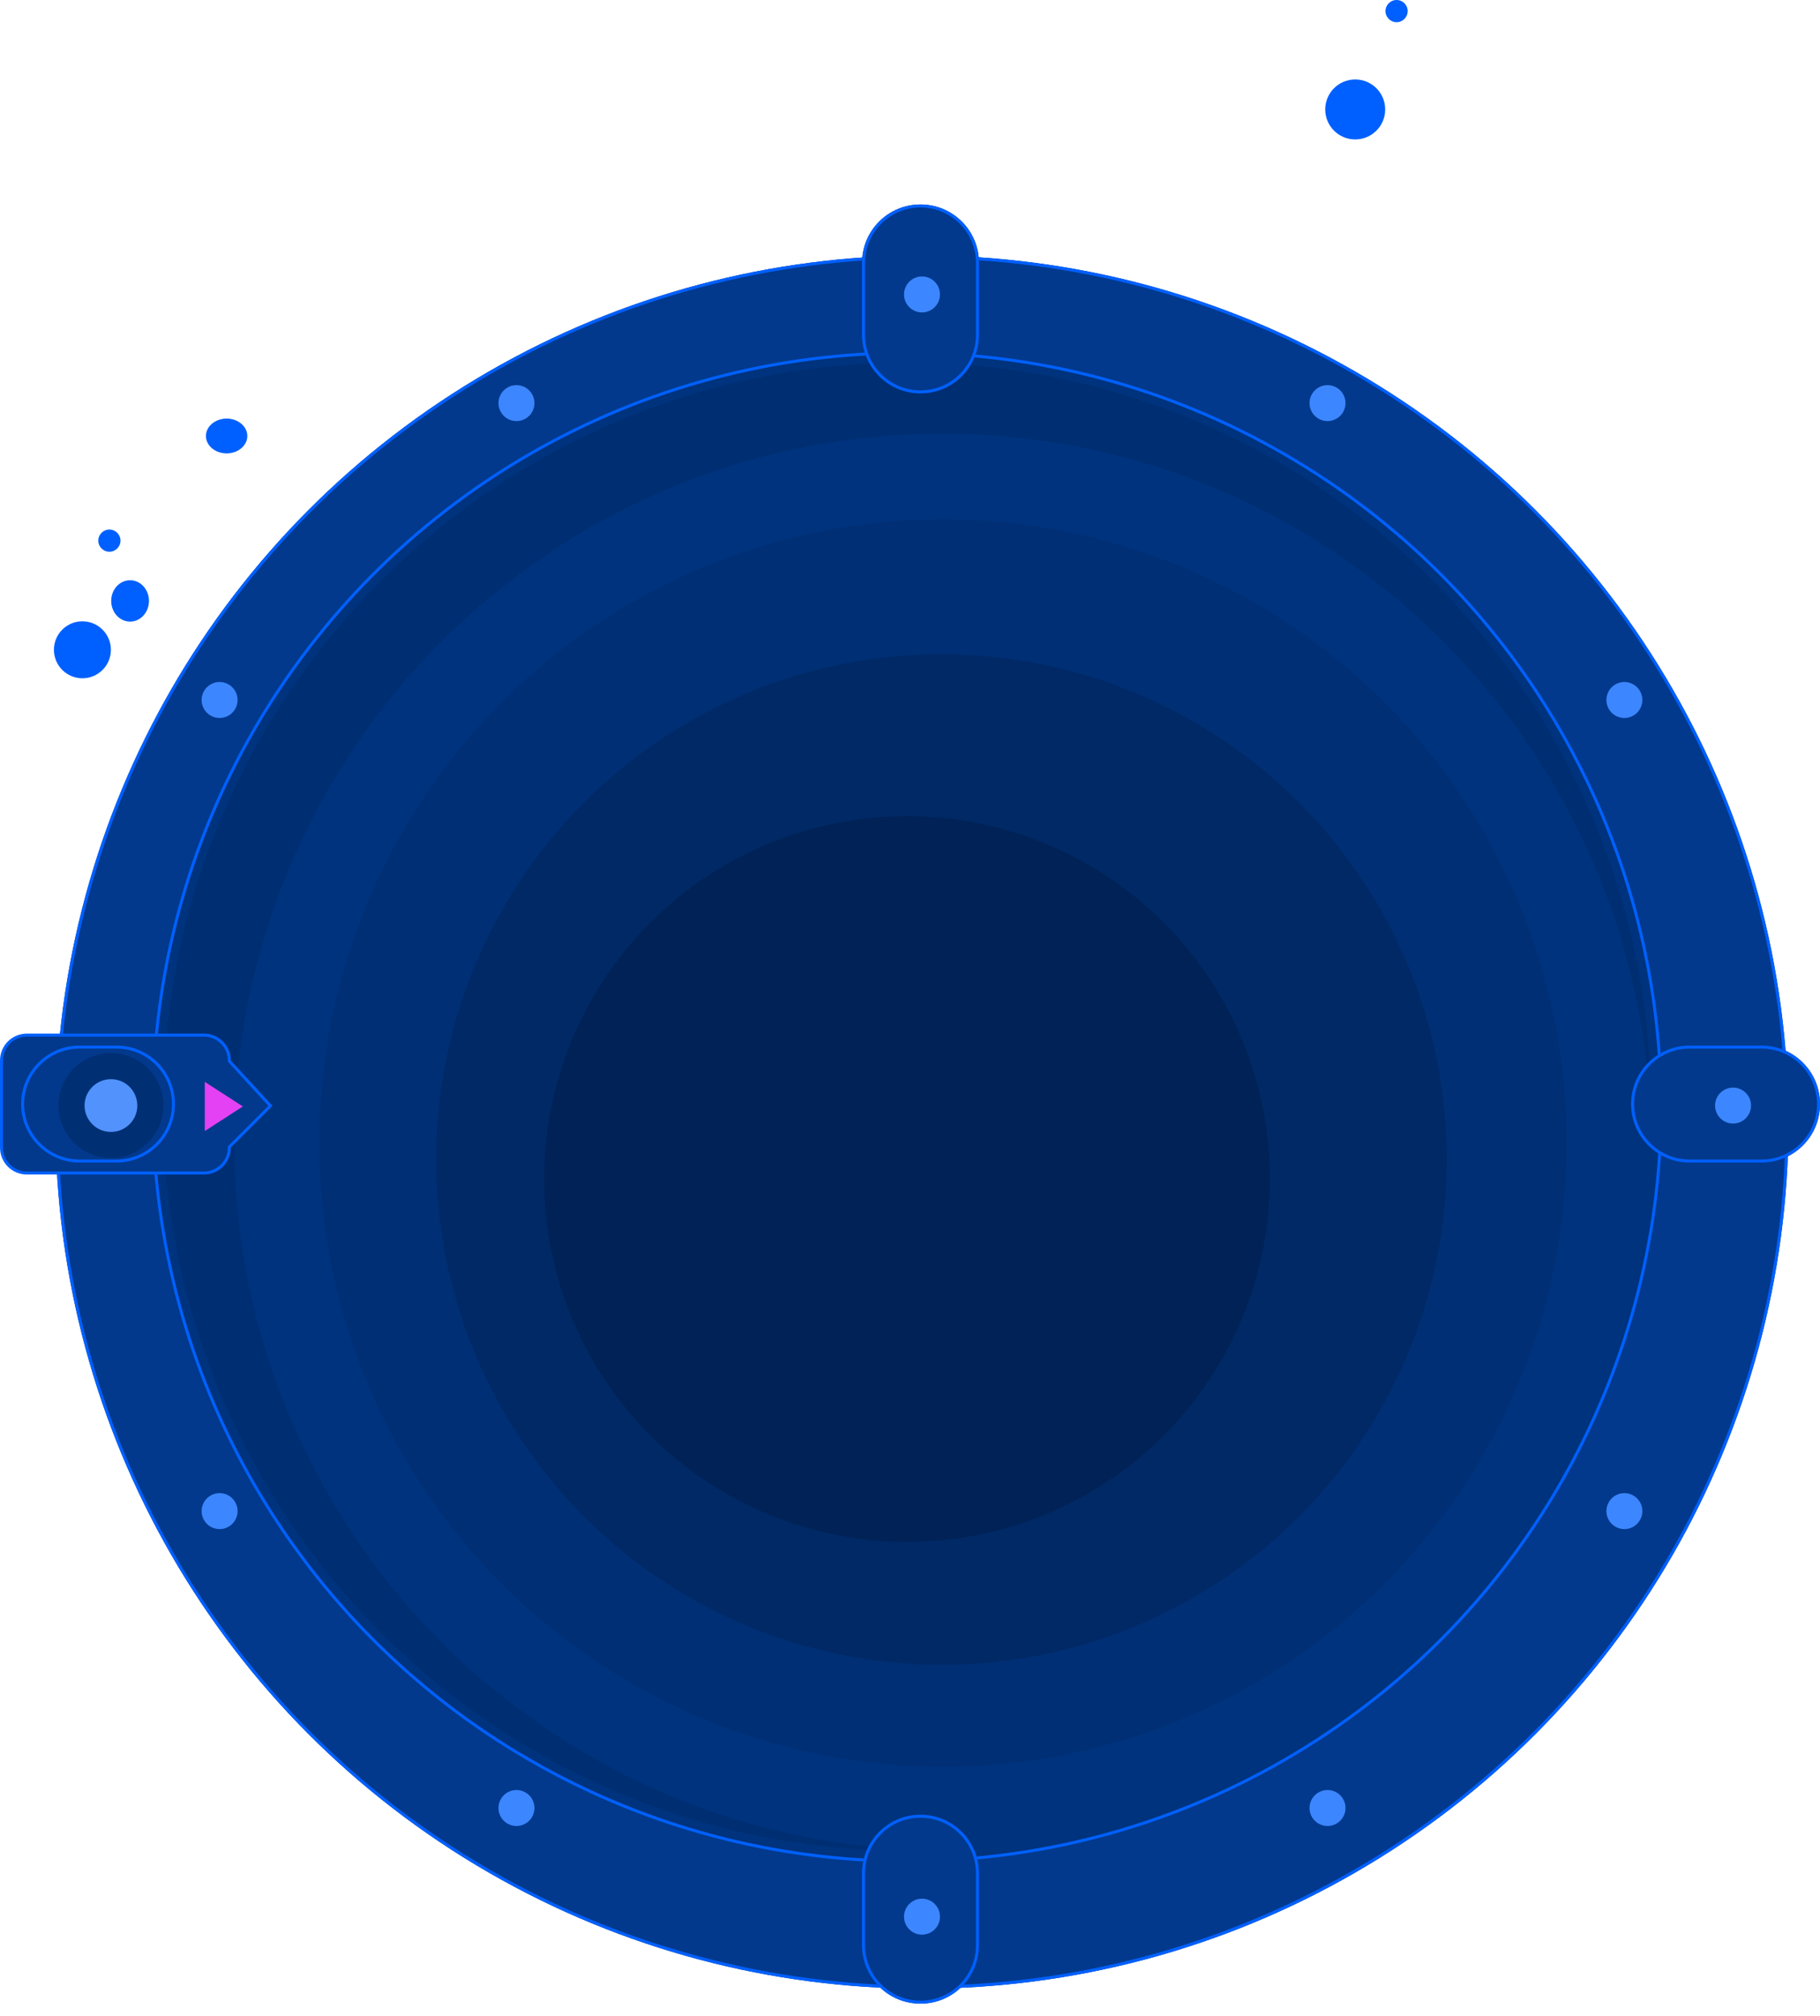 <?xml version="1.0" encoding="utf-8"?>
<!-- Generator: Adobe Illustrator 25.1.0, SVG Export Plug-In . SVG Version: 6.00 Build 0)  -->
<svg version="1.1" id="Layer_1" xmlns="http://www.w3.org/2000/svg" xmlns:xlink="http://www.w3.org/1999/xlink" x="0px" y="0px"
	 viewBox="0 0 607 672.2" style="enable-background:new 0 0 607 672.2;" xml:space="preserve">
<style type="text/css">
	.st0{filter:url(#Ellipse_62);}
	.st1{fill:#02398C;}
	.st2{fill:none;stroke:#0060FF;}
	.st3{fill:#00337D;}
	.st4{opacity:0.278;fill:#002256;enable-background:new    ;}
	.st5{opacity:0.342;fill:#001D48;enable-background:new    ;}
	.st6{opacity:0.238;fill:#00255A;enable-background:new    ;}
	.st7{opacity:0.455;fill:#001B43;enable-background:new    ;}
	.st8{fill:#0060FF;}
	.st9{fill:#E341F3;}
	.st10{fill:#3C86FF;}
	.st11{fill:#002F74;}
	.st12{fill:#5192FC;}
</style>
<filter  filterUnits="userSpaceOnUse" height="596" id="Ellipse_62" width="596" x="9.5" y="76.192">
	<feOffset  dx="5" dy="5" input="SourceAlpha"></feOffset>
	<feGaussianBlur  result="blur" stdDeviation="3"></feGaussianBlur>
	<feFlood  flood-opacity="0.161"></feFlood>
	<feComposite  in2="blur" operator="in"></feComposite>
	<feComposite  in="SourceGraphic" operator="over"></feComposite>
</filter>
<g id="Group_3275" transform="translate(-1118.5 -5478.808)">
	<g transform="matrix(1, 0, 0, 1, 1118.5, 5478.81)" class="st0">
		<g id="Ellipse_62-2_1_" transform="translate(13.5 80.19)">
			<circle class="st1" cx="289" cy="289" r="289"/>
			<circle class="st2" cx="289" cy="289" r="288.5"/>
		</g>
	</g>
	<g id="Ellipse_86" transform="translate(1169 5596)">
		<circle class="st3" cx="252" cy="252" r="252"/>
		<circle class="st2" cx="252" cy="252" r="251.5"/>
	</g>
	<path id="Subtraction_5" class="st4" d="M1421,6096c-16.8,0-33.5-1.7-50-5c-16-3.3-31.5-8.1-46.6-14.5
		c-14.7-6.2-28.9-13.9-42.1-22.9c-13.2-8.9-25.5-19-36.7-30.3c-11.2-11.2-21.4-23.5-30.3-36.7c-9-13.3-16.6-27.4-22.9-42.1
		c-6.3-15-11.2-30.6-14.5-46.6c-3.4-16.4-5-33.2-5-50c0-16.8,1.7-33.5,5-50c3.3-16,8.1-31.5,14.5-46.6c6.2-14.7,13.9-28.9,22.9-42.1
		c8.9-13.2,19-25.5,30.3-36.7c11.2-11.2,23.5-21.4,36.7-30.3c13.3-9,27.4-16.6,42.1-22.9c15-6.3,30.6-11.2,46.6-14.5
		c16.4-3.4,33.2-5,50-5c16.8,0,33.5,1.7,50,5c16,3.3,31.6,8.1,46.6,14.5c14.7,6.2,28.9,13.9,42.1,22.9c13.2,8.9,25.5,19,36.7,30.3
		c11.2,11.2,21.4,23.5,30.3,36.7c9,13.3,16.6,27.4,22.9,42.1c6.3,15,11.2,30.6,14.5,46.6c3.4,16.4,5,33.2,5,50c0,2,0,4-0.1,6
		c-0.4-15.7-2.3-31.3-5.8-46.6c-3.4-14.9-8.2-29.4-14.4-43.3c-6.1-13.7-13.5-26.8-22.1-39.1c-8.5-12.2-18.2-23.6-28.8-34.1
		c-10.7-10.4-22.3-19.8-34.7-28.1c-12.5-8.3-25.8-15.4-39.7-21.2c-14.1-5.9-28.8-10.3-43.8-13.4c-15.4-3.1-31.2-4.7-46.9-4.7
		c-16,0-31.9,1.6-47.6,4.8c-15.2,3.1-30,7.7-44.3,13.8c-14,5.9-27.5,13.2-40.1,21.8c-12.5,8.5-24.2,18.1-35,28.8
		c-10.7,10.7-20.4,22.4-28.8,35c-8.5,12.6-15.8,26.1-21.8,40.1c-6,14.3-10.6,29.1-13.8,44.3c-3.2,15.7-4.8,31.6-4.8,47.6
		c0,15.8,1.6,31.5,4.7,46.9c3,15,7.5,29.6,13.4,43.8c5.8,13.9,12.9,27.2,21.2,39.7c8.2,12.4,17.6,24.1,28.1,34.7
		c10.4,10.7,21.8,20.3,34.1,28.8c12.3,8.6,25.4,16,39.1,22.1c13.9,6.2,28.4,11,43.3,14.4c15.3,3.5,30.9,5.4,46.6,5.8
		C1425,6096,1423,6096,1421,6096z"/>
	<circle id="Ellipse_89" class="st5" cx="1432.5" cy="5865.5" r="168.5"/>
	<circle id="Ellipse_91" class="st6" cx="1433" cy="5860" r="208"/>
	<circle id="Ellipse_90" class="st7" cx="1421" cy="5872" r="121"/>
	<g id="Group_3286">
		<g id="Rectangle_79" transform="translate(1406 5547)">
			<path class="st1" d="M19.5,0L19.5,0C30.3,0,39,8.7,39,19.5v24C39,54.3,30.3,63,19.5,63l0,0C8.7,63,0,54.3,0,43.5v-24
				C0,8.7,8.7,0,19.5,0z"/>
			<path class="st2" d="M19.5,0.5L19.5,0.5c10.5,0,19,8.5,19,19v24c0,10.5-8.5,19-19,19l0,0c-10.5,0-19-8.5-19-19v-24
				C0.5,9,9,0.5,19.5,0.5z"/>
		</g>
		<g id="Rectangle_80" transform="translate(1406 6084)">
			<path class="st1" d="M19.5,0L19.5,0C30.3,0,39,8.7,39,19.5v24C39,54.3,30.3,63,19.5,63l0,0C8.7,63,0,54.3,0,43.5v-24
				C0,8.7,8.7,0,19.5,0z"/>
			<path class="st2" d="M19.5,0.5L19.5,0.5c10.5,0,19,8.5,19,19v24c0,10.5-8.5,19-19,19l0,0c-10.5,0-19-8.5-19-19v-24
				C0.5,9,9,0.5,19.5,0.5z"/>
		</g>
	</g>
	<g id="Group_3287" transform="translate(7272.5 4421.5) rotate(90)">
		<g id="Rectangle_79-2" transform="translate(1406 5547)">
			<path class="st1" d="M19.5,0L19.5,0C30.3,0,39,8.7,39,19.5v24C39,54.3,30.3,63,19.5,63l0,0C8.7,63,0,54.3,0,43.5v-24
				C0,8.7,8.7,0,19.5,0z"/>
			<path class="st2" d="M19.5,0.5L19.5,0.5c10.5,0,19,8.5,19,19v24c0,10.5-8.5,19-19,19l0,0c-10.5,0-19-8.5-19-19v-24
				C0.5,9,9,0.5,19.5,0.5z"/>
		</g>
		<g id="Path_220" transform="translate(1402 6077)">
			<path class="st1" d="M38,76.5H9c-4.7,0-8.5-3.8-8.5-8.5V9c0-4.7,3.8-8.5,8.5-8.5h0.2l0.1-0.1l14.8-13.6L37.6,0.4l0.1,0.1H38
				c4.7,0,8.5,3.8,8.5,8.5v59C46.5,72.7,42.7,76.5,38,76.5z"/>
			<path class="st8" d="M24.1-12.5L9.7,0.7L9.4,1H9C4.6,1,1,4.6,1,9v59c0,4.4,3.6,8,8,8h29c4.4,0,8-3.6,8-8V9c0-4.4-3.6-8-8-8h-0.4
				l-0.3-0.3L24.1-12.5 M24.1-13.9L38,0c5,0,9,4,9,9v59c0,5-4,9-9,9H9c-5,0-9-4-9-9V9c0-5,4-9,9-9L24.1-13.9z"/>
		</g>
		<g id="Rectangle_80-2" transform="translate(1406 6095.655)">
			<path class="st1" d="M19.5,0L19.5,0C30.3,0,39,8.7,39,19.5v12.3c0,10.8-8.7,19.5-19.5,19.5l0,0C8.7,51.3,0,42.6,0,31.8V19.5
				C0,8.7,8.7,0,19.5,0z"/>
			<path class="st2" d="M19.5,0.5L19.5,0.5c10.5,0,19,8.5,19,19v12.3c0,10.5-8.5,19-19,19l0,0c-10.5,0-19-8.5-19-19V19.5
				C0.5,9,9,0.5,19.5,0.5z"/>
		</g>
		<path id="Icon_feather-play" class="st9" d="M1418.1,6085.7l8.2-12.7l8.2,12.7H1418.1z"/>
	</g>
	<g id="Group_3289">
		<g id="Group_3288" transform="translate(1)">
			<circle id="Ellipse_87" class="st10" cx="1425" cy="5577" r="6"/>
			<circle id="Ellipse_88" class="st10" cx="1425" cy="6118" r="6"/>
		</g>
		<g id="Group_3290" transform="translate(7273.5 4422.5) rotate(90)">
			<circle id="Ellipse_87-2" class="st10" cx="1425" cy="5577" r="6"/>
		</g>
		<g id="Group_3291" transform="translate(5777.583 1689.664) rotate(60)">
			<circle id="Ellipse_87-3" class="st10" cx="1425" cy="5577" r="6"/>
			<circle id="Ellipse_88-2" class="st10" cx="1425" cy="6118" r="6"/>
		</g>
		<g id="Group_3294" transform="translate(-2731.836 1495.917) rotate(-30)">
			<circle id="Ellipse_87-4" class="st10" cx="1425" cy="5577" r="6"/>
			<circle id="Ellipse_88-3" class="st10" cx="1425" cy="6118" r="6"/>
		</g>
		<g id="Group_3292" transform="translate(3115.664 70.916) rotate(30)">
			<circle id="Ellipse_87-5" class="st10" cx="1425" cy="5577" r="6"/>
			<circle id="Ellipse_88-4" class="st10" cx="1425" cy="6118" r="6"/>
		</g>
		<g id="Group_3293" transform="translate(-4350.583 4157.836) rotate(-60)">
			<circle id="Ellipse_87-6" class="st10" cx="1425" cy="5577" r="6"/>
			<circle id="Ellipse_88-5" class="st10" cx="1425" cy="6118" r="6"/>
		</g>
	</g>
	<g id="Group_3322" transform="translate(1105.822 5261.199)">
		<g id="Group_3267" transform="translate(30.662 217.608)">
			<ellipse id="Ellipse_73" class="st8" cx="25.4" cy="200.4" rx="6.3" ry="6.9"/>
			<ellipse id="Ellipse_78" class="st8" cx="57.6" cy="145.4" rx="6.9" ry="5.8"/>
			<ellipse id="Ellipse_75" class="st8" cx="18.5" cy="180.3" rx="3.7" ry="3.7"/>
			<ellipse id="Ellipse_77" class="st8" cx="447.8" cy="3.7" rx="3.7" ry="3.7"/>
			<ellipse id="Ellipse_74" class="st8" cx="9.5" cy="216.7" rx="9.5" ry="9.5"/>
			<ellipse id="Ellipse_76" class="st8" cx="434" cy="36.5" rx="10" ry="10"/>
		</g>
	</g>
	<circle id="Ellipse_115" class="st11" cx="1155.5" cy="5847.5" r="17.5"/>
	<circle id="Ellipse_88-6" class="st12" cx="1155.5" cy="5847.5" r="8.8"/>
</g>
</svg>
